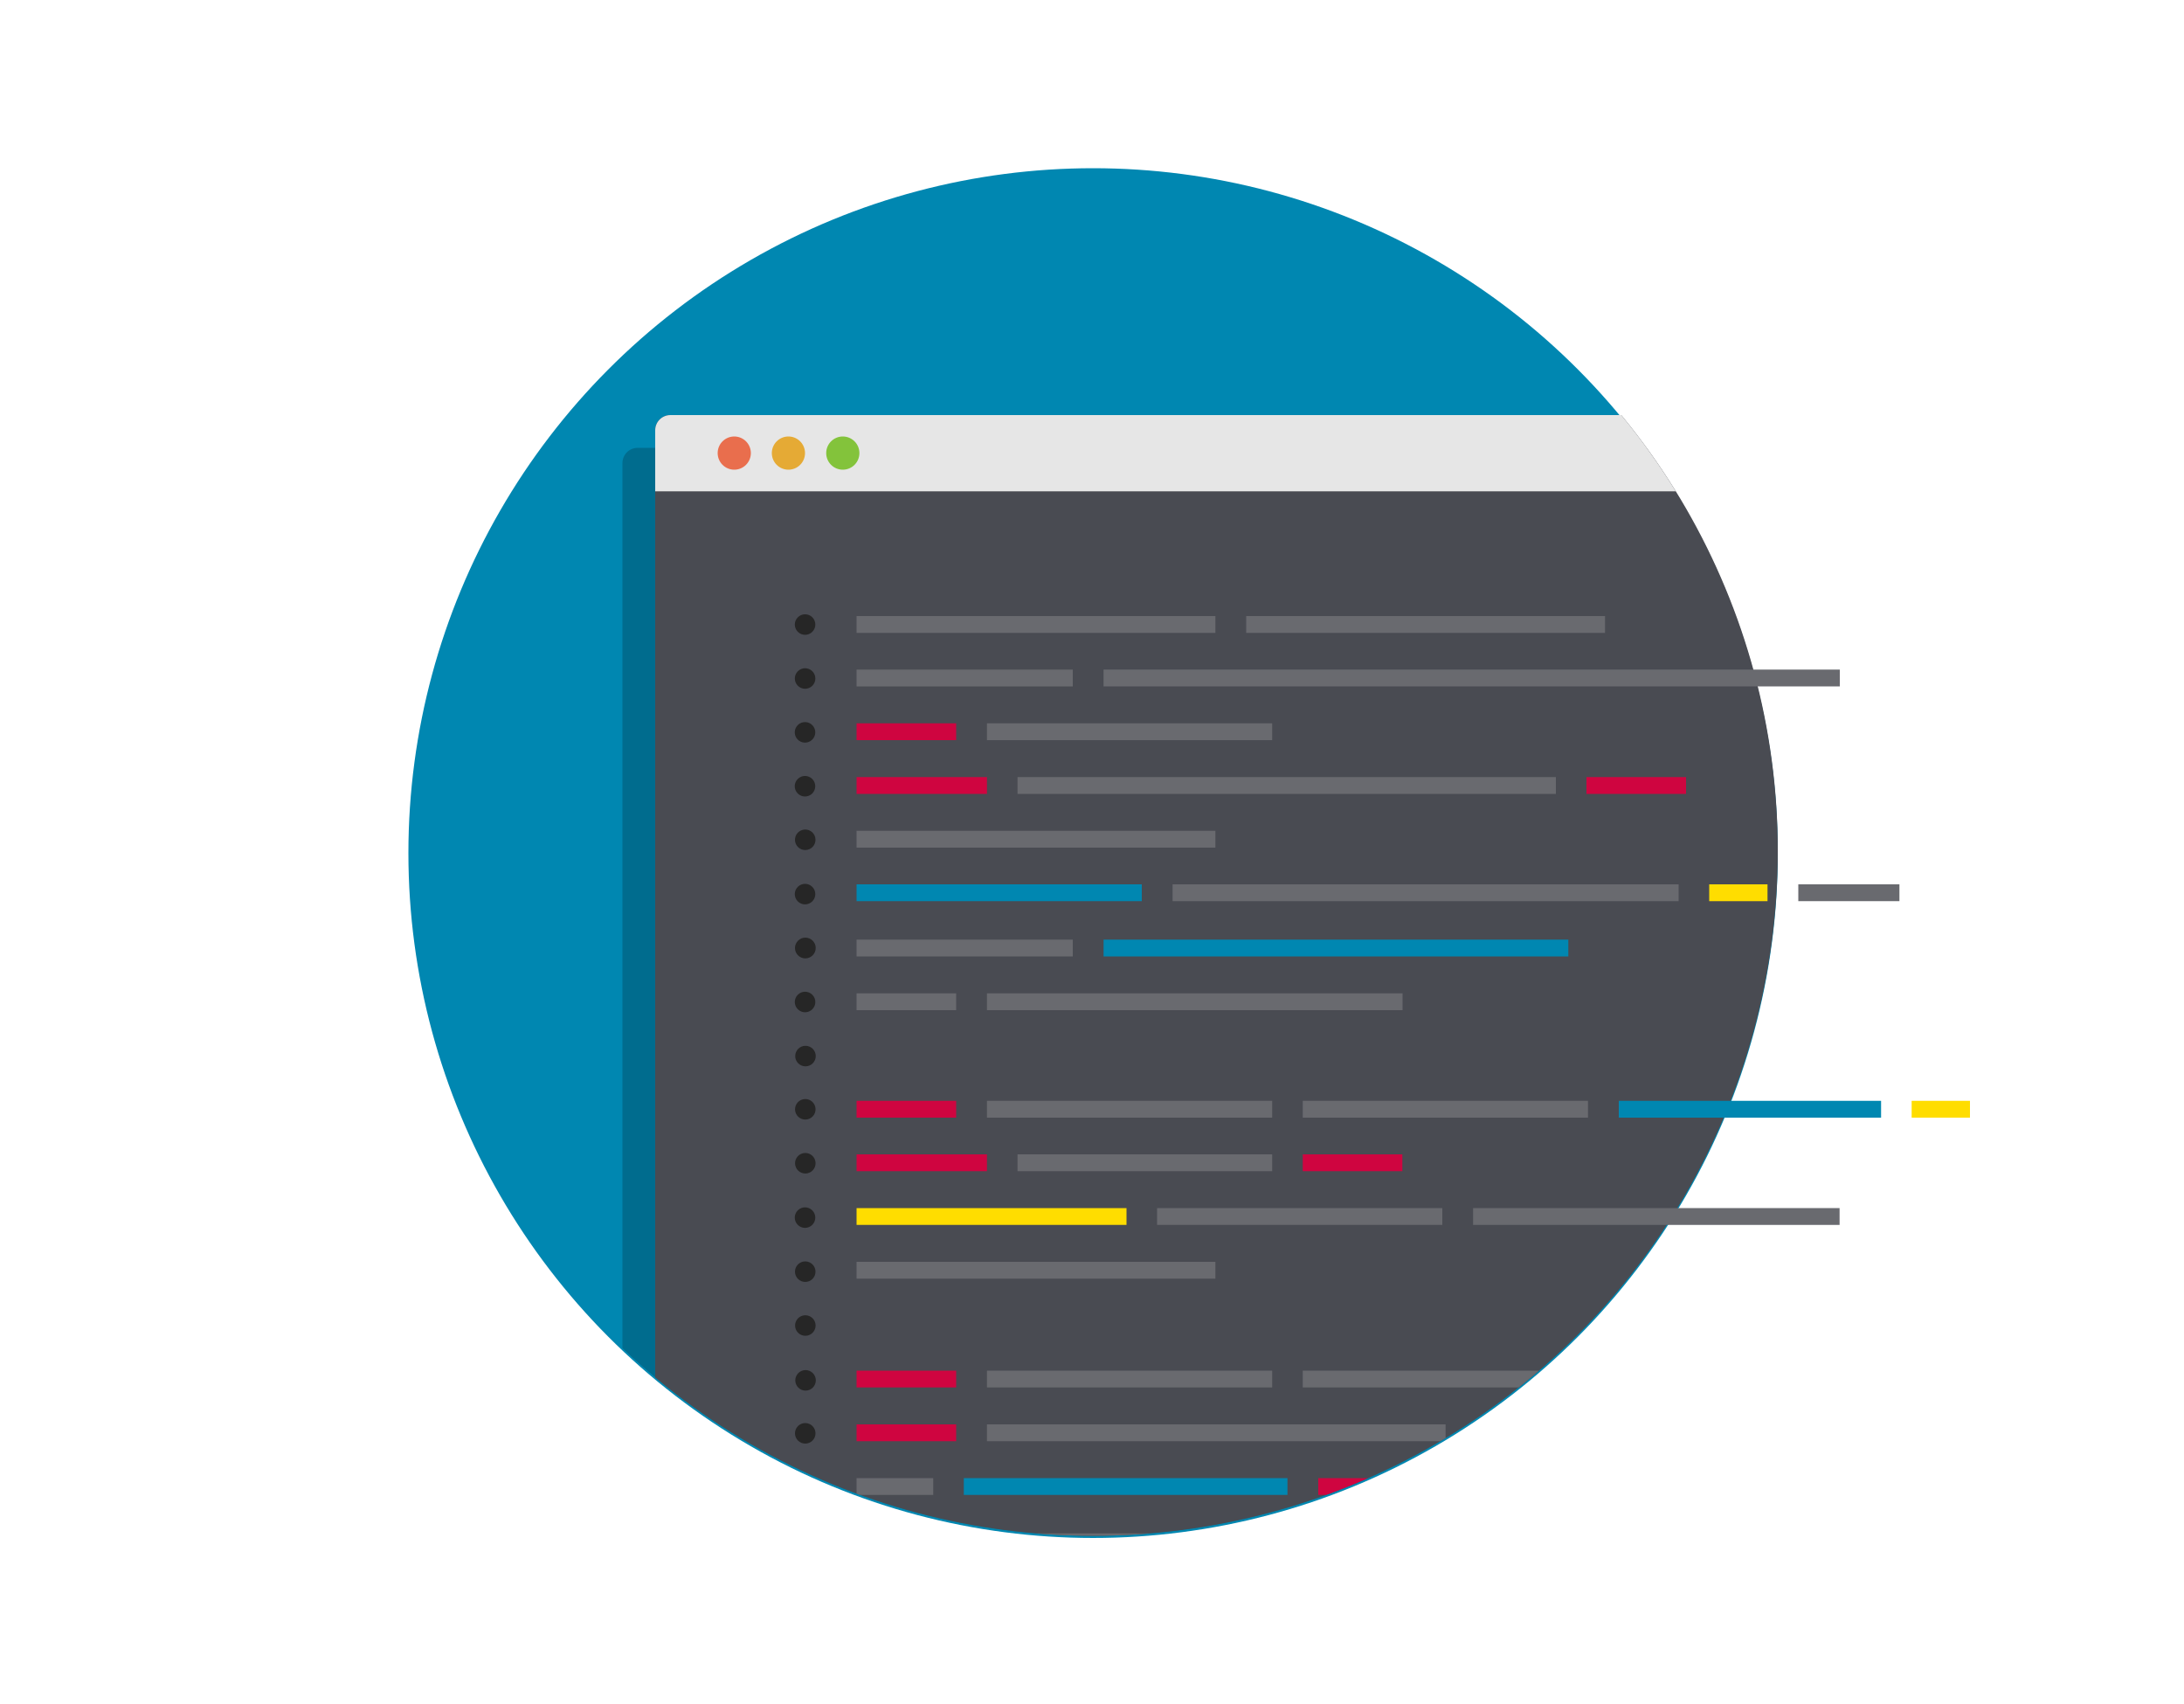 <?xml version="1.0" encoding="utf-8"?>
<!-- Generator: Adobe Illustrator 23.0.3, SVG Export Plug-In . SVG Version: 6.00 Build 0)  -->
<svg version="1.1" id="Ebene_1" xmlns="http://www.w3.org/2000/svg" xmlns:xlink="http://www.w3.org/1999/xlink" x="0px" y="0px"
	 width="1000px" height="780px" viewBox="0 0 1000 780" enable-background="new 0 0 1000 780" xml:space="preserve">
<g>
	<circle fill="#0087B1" cx="500.5" cy="390.5" r="313.5"/>
</g>
<g>
	<defs>
		<circle id="SVGID_1_" cx="500.5" cy="389.5" r="313.5"/>
	</defs>
	<clipPath id="SVGID_2_">
		<use xlink:href="#SVGID_1_"  overflow="visible"/>
	</clipPath>
	<g clip-path="url(#SVGID_2_)">
		<g>
			<g opacity="0.2">
				<path d="M1256,755H292c-3.9,0-7-3.1-7-7V212c0-3.9,3.1-7,7-7h964c3.9,0,7,3.1,7,7v536C1263,751.9,1259.9,755,1256,755z"/>
			</g>
			<g>
				<path fill="#494B52" d="M1271,740H307c-3.9,0-7-3.1-7-7V197c0-3.9,3.1-7,7-7h964c3.9,0,7,3.1,7,7v536
					C1278,736.9,1274.9,740,1271,740z"/>
			</g>
		</g>
		<g>
			<path fill="#E6E6E6" d="M1278,224.9H300V197c0-3.9,3.1-7,7-7h964c3.9,0,7,3.1,7,7V224.9z"/>
			<g>
				<circle fill="#E96E4D" cx="336.2" cy="207.4" r="7.6"/>
				<circle fill="#83C33B" cx="385.9" cy="207.4" r="7.6"/>
				<circle fill="#E5AA35" cx="361" cy="207.4" r="7.6"/>
			</g>
		</g>
	</g>
	<g clip-path="url(#SVGID_2_)">
		
			<ellipse transform="matrix(0.707 -0.707 0.707 0.707 -94.177 344.427)" fill="#262626" cx="368.7" cy="285.9" rx="4.7" ry="4.7"/>
		
			<ellipse transform="matrix(0.707 -0.707 0.707 0.707 -111.634 351.658)" fill="#262626" cx="368.7" cy="310.6" rx="4.7" ry="4.7"/>
		
			<ellipse transform="matrix(0.987 -0.16 0.16 0.987 -48.941 63.384)" fill="#262626" cx="368.7" cy="335.2" rx="4.7" ry="4.7"/>
		
			<ellipse transform="matrix(0.707 -0.707 0.707 0.707 -146.531 366.113)" fill="#262626" cx="368.7" cy="359.9" rx="4.7" ry="4.7"/>
		
			<ellipse transform="matrix(0.973 -0.23 0.23 0.973 -78.506 94.993)" fill="#262626" cx="368.7" cy="384.6" rx="4.7" ry="4.7"/>
		
			<ellipse transform="matrix(0.707 -0.707 0.707 0.707 -181.437 380.571)" fill="#262626" cx="368.7" cy="409.3" rx="4.7" ry="4.7"/>
		<path fill="#262626" d="M368.7,438.7L368.7,438.7c1.3,0,2.5-0.5,3.4-1.4c0.9-0.9,1.4-2.1,1.4-3.4c0-2.6-2.2-4.7-4.7-4.7l-0.1,0
			c-1.3,0-2.4,0.5-3.3,1.4s-1.4,2.1-1.4,3.3l0,0.1C364,436.6,366.2,438.7,368.7,438.7z"/>
		
			<ellipse transform="matrix(0.707 -0.707 0.707 0.707 -216.349 395.032)" fill="#262626" cx="368.7" cy="458.7" rx="4.7" ry="4.7"/>
		
			<ellipse transform="matrix(0.383 -0.924 0.924 0.383 -218.969 638.987)" fill="#262626" cx="368.7" cy="483.3" rx="4.7" ry="4.7"/>
		
			<ellipse transform="matrix(0.973 -0.23 0.23 0.973 -106.86 98.293)" fill="#262626" cx="368.7" cy="508" rx="4.7" ry="4.7"/>
		
			<ellipse transform="matrix(0.973 -0.23 0.23 0.973 -112.532 98.954)" fill="#262626" cx="368.7" cy="532.7" rx="4.7" ry="4.7"/>
		
			<ellipse transform="matrix(0.707 -0.707 0.707 0.707 -286.152 423.945)" fill="#262626" cx="368.7" cy="557.4" rx="4.7" ry="4.7"/>
		<ellipse fill="#262626" cx="368.7" cy="582.1" rx="4.7" ry="4.7"/>
		
			<ellipse transform="matrix(0.973 -0.23 0.23 0.973 -129.608 100.942)" fill="#262626" cx="368.7" cy="607" rx="4.7" ry="4.7"/>
		
			<ellipse transform="matrix(0.383 -0.924 0.924 0.383 -356.06 730.589)" fill="#262626" cx="368.7" cy="631.7" rx="4.7" ry="4.7"/>
		<ellipse fill="#262626" cx="368.7" cy="656.1" rx="4.7" ry="4.7"/>
		
			<ellipse transform="matrix(0.973 -0.23 0.23 0.973 -146.61 102.921)" fill="#262626" cx="368.7" cy="681" rx="4.7" ry="4.7"/>
		
			<ellipse transform="matrix(0.383 -0.924 0.924 0.383 -424.427 776.27)" fill="#262626" cx="368.7" cy="705.7" rx="4.7" ry="4.7"/>
		
			<ellipse transform="matrix(0.383 -0.924 0.924 0.383 -447.524 791.703)" fill="#262626" cx="368.7" cy="730.7" rx="4.7" ry="4.7"/>
		<rect id="Rechteck_1" x="392.2" y="282" fill="#696A6F" width="164.3" height="7.7"/>
		<rect id="Rechteck_1_Kopie_7" x="392.2" y="380.3" fill="#696A6F" width="164.3" height="7.7"/>
		<rect id="Rechteck_1_Kopie_20" x="392.2" y="577.6" fill="#696A6F" width="164.3" height="7.7"/>
		<rect id="Rechteck_1_Kopie_14" x="392.2" y="454.7" fill="#696A6F" width="45.6" height="7.7"/>
		<rect id="Rechteck_1_Kopie_25" x="675.9" y="652" fill="#696A6F" width="45.6" height="7.7"/>
		<rect id="Rechteck_1_Kopie_15" x="451.9" y="454.7" fill="#696A6F" width="190.3" height="7.7"/>
		<rect id="Rechteck_1_Kopie_8" x="465.9" y="355.7" fill="#696A6F" width="246.5" height="7.7"/>
		<rect id="Rechteck_1_Kopie" x="570.6" y="282" fill="#696A6F" width="164.3" height="7.7"/>
		<rect id="Rechteck_1_Kopie_2" x="392.2" y="306.5" fill="#696A6F" width="99" height="7.7"/>
		<rect id="Rechteck_1_Kopie_6" x="536.9" y="404.8" fill="#696A6F" width="231.7" height="7.7"/>
		<rect id="Rechteck_1_Kopie_11" x="392.2" y="430.1" fill="#696A6F" width="99" height="7.7"/>
		<rect id="Rechteck_1_Kopie_12" x="505.3" y="430.1" fill="#0087B1" width="212.8" height="7.7"/>
		<rect id="Rechteck_1_Kopie_16" x="392.2" y="553" fill="#FFDD00" width="123.6" height="7.7"/>
		<rect id="Rechteck_1_Kopie_22" x="392.2" y="676.6" fill="#696A6F" width="35.1" height="7.7"/>
		<rect id="Rechteck_1_Kopie_3" x="392.2" y="331.1" fill="#CF0540" width="45.6" height="7.7"/>
		<rect id="Rechteck_1_Kopie_9" x="726.4" y="355.7" fill="#CF0540" width="45.6" height="7.7"/>
		<rect id="Rechteck_1_Kopie_4" x="451.9" y="331.1" fill="#696A6F" width="130.6" height="7.7"/>
		<rect id="Rechteck_1_Kopie_5" x="392.2" y="355.7" fill="#CF0540" width="59.7" height="7.7"/>
		<rect id="Rechteck_1_Kopie_13" x="465.9" y="528.4" fill="#696A6F" width="116.6" height="7.7"/>
		<rect id="Rechteck_1_Kopie_13-2" x="392.2" y="503.9" fill="#CF0540" width="45.6" height="7.7"/>
		<rect id="Rechteck_1_Kopie_13-3" x="596.5" y="528.4" fill="#CF0540" width="45.6" height="7.7"/>
		<rect id="Rechteck_1_Kopie_27" x="603.6" y="676.6" fill="#CF0540" width="45.6" height="7.7"/>
		<rect id="Rechteck_1_Kopie_13-4" x="451.9" y="503.9" fill="#696A6F" width="130.6" height="7.7"/>
		<rect id="Rechteck_1_Kopie_17" x="529.8" y="553" fill="#696A6F" width="130.6" height="7.7"/>
		<rect id="Rechteck_1_Kopie_19" x="596.5" y="503.9" fill="#696A6F" width="130.6" height="7.7"/>
		<rect id="Rechteck_1_Kopie_21" x="392.2" y="627.4" fill="#CF0540" width="45.6" height="7.7"/>
		<rect id="Rechteck_1_Kopie_23" x="392.2" y="652" fill="#CF0540" width="45.6" height="7.7"/>
		<rect id="Rechteck_1_Kopie_21-2" x="451.9" y="627.4" fill="#696A6F" width="130.6" height="7.7"/>
		<rect id="Rechteck_1_Kopie_24" x="451.9" y="652" fill="#696A6F" width="210" height="7.7"/>
		<rect id="Rechteck_1_Kopie_29" x="392.2" y="701.9" fill="#696A6F" width="210" height="7.7"/>
		<rect id="Rechteck_1_Kopie_31" x="392.2" y="726.5" fill="#696A6F" width="125" height="7.7"/>
		<rect id="Rechteck_1_Kopie_21-3" x="596.5" y="627.4" fill="#696A6F" width="130.6" height="7.7"/>
		<rect id="Rechteck_1_Kopie_13-5" x="392.2" y="528.4" fill="#CF0540" width="59.7" height="7.7"/>
		<rect id="Rechteck_1_Kopie_5-2" x="392.2" y="404.8" fill="#0087B1" width="130.6" height="7.7"/>
		<rect id="Rechteck_1_Kopie_10" x="782.6" y="404.8" fill="#FFDD00" width="26.7" height="7.7"/>
		<rect id="Rechteck_1_Kopie_26" x="441.3" y="676.6" fill="#0087B1" width="148.2" height="7.7"/>
	</g>
</g>
<rect id="Rechteck_1_Kopie_32" x="823.4" y="404.8" fill="#696A6F" width="46.3" height="7.7"/>
<rect id="Rechteck_1_Kopie_18" x="674.5" y="553" fill="#696A6F" width="167.8" height="7.7"/>
<rect id="Rechteck_1_Kopie_33" x="875.3" y="503.9" fill="#FFDD00" width="26.7" height="7.7"/>
<rect id="Rechteck_1_Kopie_30" x="741.2" y="503.9" fill="#0087B1" width="120.1" height="7.7"/>
<rect id="Rechteck_1_Kopie_2-2" x="505.3" y="306.5" fill="#696A6F" width="337.1" height="7.7"/>
</svg>
